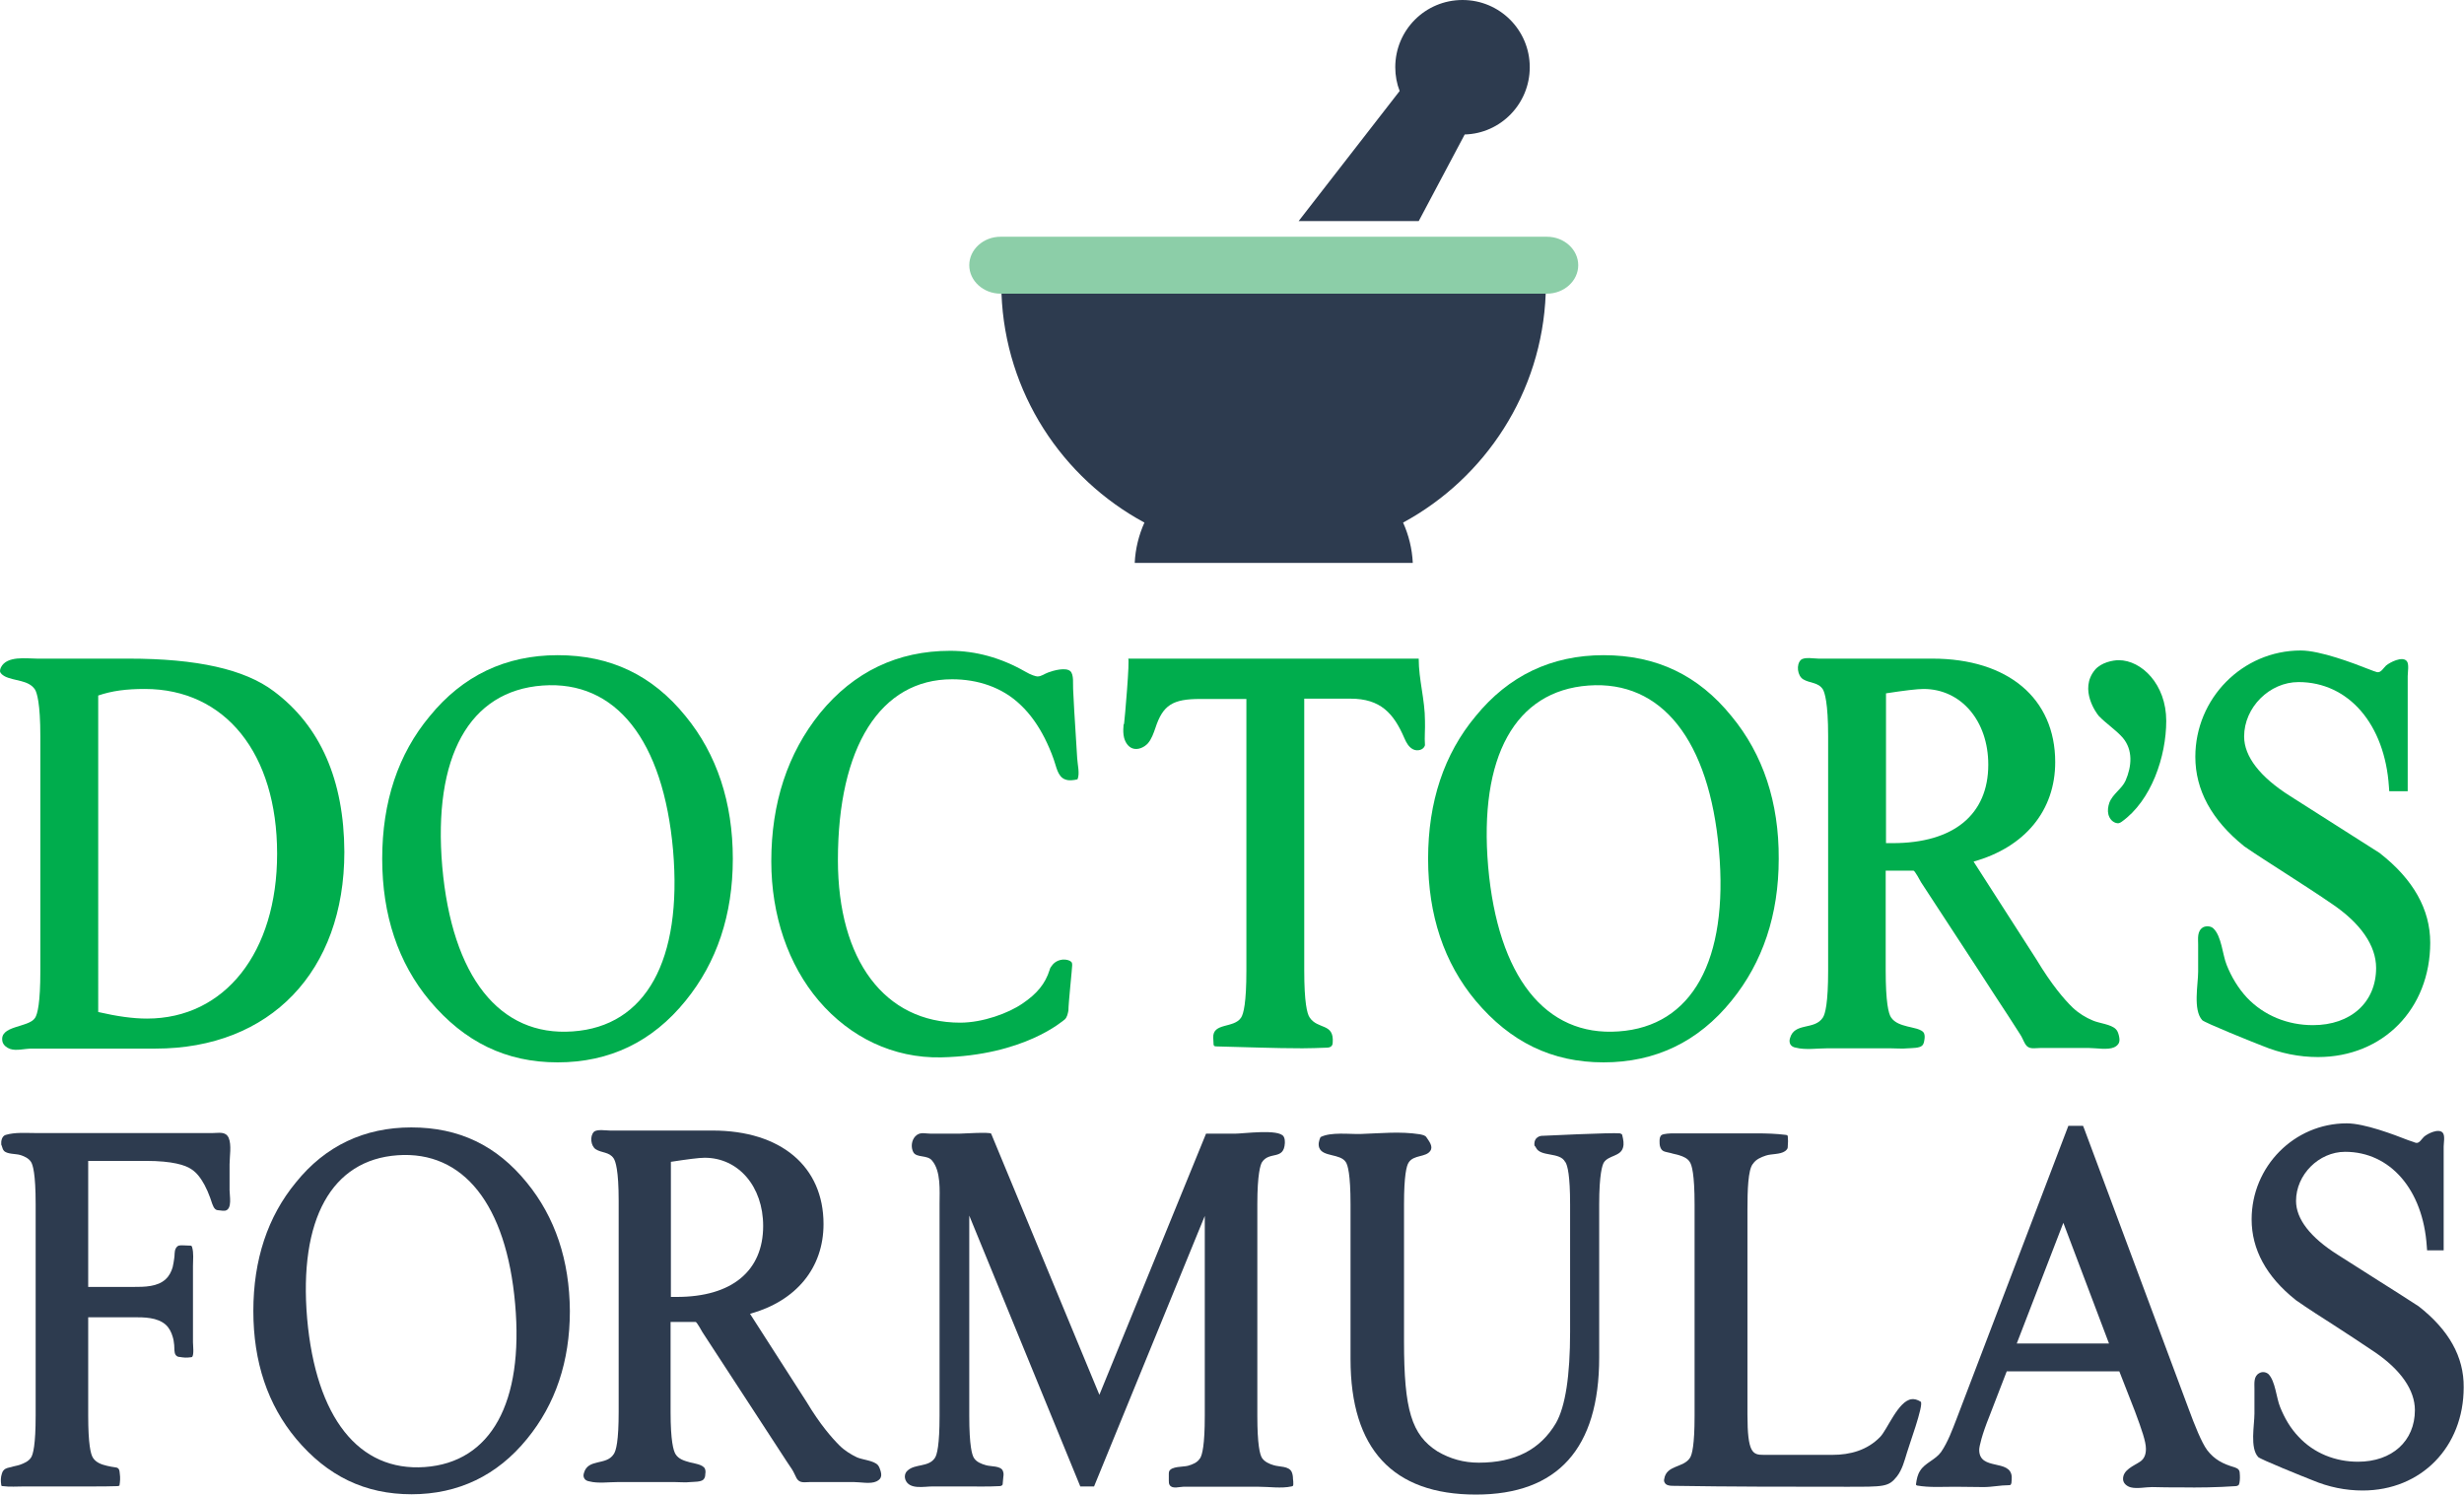 <?xml version="1.0" encoding="UTF-8"?> <!-- Generator: Adobe Illustrator 26.3.1, SVG Export Plug-In . SVG Version: 6.00 Build 0) --> <svg xmlns="http://www.w3.org/2000/svg" xmlns:xlink="http://www.w3.org/1999/xlink" version="1.1" id="Layer_1" x="0px" y="0px" viewBox="0 0 787.8 477.9" style="enable-background:new 0 0 787.8 477.9;" xml:space="preserve"> <style type="text/css"> .st0{fill:#00AD4D;} .st1{fill:#2D3B4F;} .st2{fill:#8CCEA8;} </style> <g> <path class="st0" d="M677.4,211.1c-1.8,0-5.6,0.7-7.6,3.1c-5.2,6.3,0.6,14,1.2,14.7c2.4,2.5,5.4,4.4,7.7,7 c3.3,3.9,2.9,9.1,0.9,13.7c-1.2,2.7-4.1,4.2-5.2,7.1c-0.4,1.2-0.6,2.5-0.3,3.7c0.3,1.2,1.1,2.3,2.3,2.7c0.3,0.1,0.7,0.2,1.1,0.1 c0.3-0.1,0.5-0.2,0.8-0.4c9.6-6.8,14.3-21,14.3-32.3C692.6,218.8,684.7,211.1,677.4,211.1z"></path> <g> <path class="st0" d="M87.5,221c-9.3-7-24.5-10.4-46.4-10.4c-5.3,0-10.6,0-16,0c-4.4,0-8.8,0-13.2,0c-3.5,0-9.7-1-11.6,2.8 c-0.2,0.4-0.3,0.8-0.3,1.2c0.1,0.8,0.9,1.3,1.6,1.7c3,1.5,7.6,1.1,9.6,4.2c0.6,1,1.7,4.3,1.7,15v75c0,10.2-0.9,13.8-1.7,15 c-2.1,3.2-11.6,2.3-10.4,7.6c0.3,1.1,1.3,1.9,2.4,2.3c2.1,0.7,4.6-0.1,6.9-0.1c2.3,0,4.6,0,6.9,0c5,0,10,0,15.1,0 c5.9,0,11.7,0,17.6,0c36.7,0,60.4-24.7,60.4-62.9C110,249.4,102.4,232.1,87.5,221z M88.6,273c0,31.5-16.7,52.7-41.6,52.7 c-4.5,0-9.5-0.7-15.6-2.1V222.4c4.4-1.5,8.9-2.1,14.9-2.1C72,220.3,88.6,240.9,88.6,273z"></path> <path class="st0" d="M219.2,229c-10.6-13.1-24-19.5-40.9-19.5c-16.7,0-30.4,6.6-40.9,19.5c-10.1,12.1-15.2,27.4-15.2,45.6 c0,18,5.1,33.3,15.2,45.4l0,0c11.1,13.2,24.4,19.7,40.9,19.7c16.6,0,30.3-6.6,40.9-19.7c10-12.3,15.1-27.5,15.1-45.4 C234.3,256.6,229.2,241.2,219.2,229z M183.1,329.8c-23.4,1.7-38.6-17.5-41.7-52.7c-3-35.1,8.6-56.2,32.1-57.9 c23.4-1.7,38.6,17.5,41.7,52.7C218.2,307.1,206.5,328.2,183.1,329.8z"></path> <path class="st0" d="M553.6,229c-10.6-13.1-24-19.5-40.9-19.5c-16.7,0-30.4,6.6-40.9,19.5c-10.1,12.1-15.2,27.4-15.2,45.6 c0,18,5.1,33.3,15.2,45.4l0,0c11.1,13.2,24.4,19.7,40.9,19.7c16.6,0,30.3-6.6,40.9-19.7c10-12.3,15.1-27.5,15.1-45.4 C568.8,256.6,563.7,241.2,553.6,229z M517.5,329.8c-23.4,1.7-38.6-17.5-41.7-52.7c-3-35.1,8.6-56.2,32.1-57.9 c23.4-1.7,38.6,17.5,41.7,52.7C552.7,307.1,541,328.2,517.5,329.8z"></path> <path class="st0" d="M342.8,308.7c0-0.3,0-0.6-0.1-0.9c-0.2-0.3-0.4-0.4-0.7-0.6c-1.8-0.8-4.1-0.3-5.4,1.2c-0.4,0.5-0.9,1.1-1,1.7 c-1.4,4.5-4.1,7.7-8.7,10.8c-4.5,3.1-12.7,6.1-19.9,6.1c-24.1,0-39.1-19.9-39.1-52c0-36.2,13.6-57.8,36.5-57.8 c8.1,0,16,2.5,21.9,8.2c3.2,3,5.7,6.7,7.7,10.6c1.1,2.2,2.1,4.5,2.9,6.8c0.8,2.1,1.2,5.5,3.6,6.4c1.2,0.5,2.7,0.3,4,0 c0.8-1.8,0-4.8-0.1-6.8c-0.2-2.7-0.3-5.4-0.5-8.1c-0.3-4.7-0.6-9.3-0.8-14c-0.1-1.5,0.3-4.6-0.9-5.7c-1.5-1.3-5.4-0.2-7,0.4 c-1.2,0.4-2.2,1.3-3.5,1.3c-0.4,0-2-0.4-4-1.6c-7.7-4.4-15.8-6.6-23.9-6.6c-16.8,0-30.8,6.7-41.6,19.9 c-10.4,12.9-15.6,28.8-15.6,47.4c0,17.3,5.4,33.1,15.2,44.6c10,11.7,23.8,18.4,39.1,18.1c26.6-0.6,38.9-11.7,39.5-12.1 c0.8-0.7,1-1.9,1.2-2.9C341.6,320.8,342.8,309.6,342.8,308.7z"></path> <path class="st0" d="M359.2,232.3c-0.1,1.2-0.1,2.4,0.2,3.6c0.4,1.5,1.3,2.9,2.7,3.4c1.7,0.6,3.7-0.3,4.9-1.6 c1.2-1.4,1.8-3.2,2.4-4.9c2.4-7.4,5.6-9.3,14.3-9.3h14.8v86.9c0,10.2-0.9,13.8-1.7,15c-2.3,3.5-9.1,1.5-8.9,6.4 c0,0.6,0.1,1.3,0.1,1.9c0,0.2,0,0.4,0.1,0.6c0.2,0.3,0.6,0.3,0.9,0.3c9.1,0.2,18.2,0.6,27.4,0.6c2.6,0,5.1-0.1,7.7-0.2 c0.6,0,1.3-0.1,1.7-0.6c0.2-0.3,0.3-0.6,0.3-1c0.5-6.4-4.8-4.1-7.4-8.1c-0.8-1.2-1.7-4.8-1.7-15v-86.9c0,0,14.7,0,14.8,0 c9.6,0,13.8,4.7,17.2,12.6c0.6,1.4,1.4,2.9,2.8,3.6c1.4,0.7,3.4,0.2,3.8-1.3c-0.2-2.6,0.1-5.2,0-7.8c0-6.8-2-13.1-2-19.9 c0,0-92.7,0-92.9,0c0.6,0-1.1,19.5-1.3,20.8C359.2,231.7,359.2,232,359.2,232.3z"></path> <path class="st0" d="M662.7,322.2c-2.7-2.6-6.8-7.4-11.6-15.4L631,275.5c16.4-4.6,26.1-16.3,26.1-31.8c0-20.4-15.1-33.1-39.3-33.1 c-0.1,0-0.1,0-0.2,0c-5.6,0-11.2,0-16.8,0c-4.4,0-8.8,0-13.2,0c-2.1,0-4.1,0-6.2,0c-1.4,0-4.5-0.6-5.6,0.4 c-1.6,1.5-1.1,5.1,0.7,6.2c2.1,1.3,4.8,0.9,6.3,3.2c0.6,1,1.7,4.3,1.7,15v75c0,10.2-0.9,13.8-1.7,15c-2.7,4.1-9.1,1.4-10.5,6.6 c-0.2,0.6-0.2,1.3,0.1,1.9c0.4,0.7,1.1,1,1.8,1.1c3,0.8,6.9,0.2,10.1,0.2c3.6,0,7.3,0,10.9,0c3,0,6.1,0,9.1,0c1.9,0,3.8,0.2,5.8,0 c1.2-0.1,3.6,0,4.5-0.9c0.5-0.5,0.6-1.3,0.7-2c0.1-0.6,0.1-1.2-0.1-1.8c-0.5-1.5-4-1.9-5.4-2.3c-1.9-0.5-4-1.1-5.2-2.9 c-0.8-1.2-1.7-4.8-1.7-15v-31.9c0,0,8.9,0,8.9,0c0.4,0,2.2,3.3,2.4,3.7c6.1,9.3,12.2,18.7,18.3,28c3.2,5,6.5,10,9.7,14.9 c1.2,1.9,2.4,3.7,3.6,5.6c0.7,1,1.1,2.2,1.7,3.2c1.1,1.9,2.9,1.3,4.8,1.3c2.3,0,4.5,0,6.8,0c2.9,0,5.9,0,8.8,0 c2.3,0,5.9,0.7,8-0.2c0.7-0.3,1.3-0.8,1.6-1.5c0.3-0.8,0.1-1.7-0.1-2.5c-0.2-0.7-0.4-1.3-0.9-1.8c-1.5-1.6-5.4-1.9-7.4-2.8 C666.9,325.4,664.6,324,662.7,322.2z M603,221.7c5.8-0.9,10-1.4,12-1.4c12,0,20.7,10.2,20.7,24.2c0,16-11.1,25.1-30.6,25.1H603 V221.7z"></path> <path class="st0" d="M761,272.9l-0.1-0.1c-4.7-3-9.6-6.1-14.3-9.1c-4.7-3-9.6-6.1-14.3-9.1c-9.7-6.1-14.8-12.7-14.8-19.1 c0-9.3,8.1-17.4,17.4-17.4c16,0,27.6,13.5,28.9,33.5l0.1,1.4h5.9c0-1,0-2,0-3.1c0-7.3,0-14.7,0-22c0-3.9,0-7.8,0-11.7 c0-1.2,0.5-3.9-0.3-4.8c-1.4-1.7-5.4,0.4-6.6,1.4c-0.8,0.7-1.7,2.5-3,2.1c-0.4-0.1-1.5-0.5-2.5-0.9c-5.1-2-15.6-6-21.8-6 c-18.6,0-33.7,15.3-33.7,34c0,10.6,5.2,20.2,15.5,28.5l0.1,0.1c4.5,3.1,9,5.9,13.3,8.7c4.8,3.1,9.8,6.3,14.6,9.6 c9.4,6.3,14.3,13.5,14.3,20.6c0,11-8.1,18.3-20.2,18.3c-8,0-15.6-3-21.1-8.8c-2.8-3-5-6.7-6.5-10.5c-1.3-3.2-1.6-9.1-4.2-11.6 c-0.8-0.8-2.3-0.9-3.3-0.4c-2,1.2-1.6,3.6-1.6,5.5c0,2.9,0,5.8,0,8.7c0,4.1-1.7,12.2,1.3,15.5c0.7,0.8,16.3,7.1,19.2,8.2 c5.8,2.4,11.8,3.6,17.8,3.6c20.8,0,35.9-15.4,35.9-36.6C777,290.8,771.6,281.2,761,272.9z"></path> <path class="st1" d="M168.4,378.1c-9.6-11.8-21.6-17.6-36.9-17.6c-15,0-27.5,5.9-36.9,17.6C85.6,389,81,402.8,81,419.2 c0,16.3,4.6,30,13.7,40.9l0,0c10,11.9,22,17.7,36.9,17.7c14.9,0,27.4-6,36.9-17.7c9.1-11.1,13.7-24.8,13.7-40.9 C182.1,403,177.5,389.2,168.4,378.1z M135.8,469.1c-21.1,1.5-34.8-15.8-37.6-47.5c-2.7-31.7,7.8-50.7,28.9-52.2 c21.1-1.5,34.8,15.8,37.6,47.5C167.5,448.5,157,467.6,135.8,469.1z"></path> <path class="st1" d="M268.4,462.2c-2.4-2.4-6.2-6.7-10.5-13.9l-18.1-28.2c14.8-4.1,23.5-14.7,23.5-28.7 c0-18.4-13.6-29.9-35.5-29.9c0,0-0.1,0-0.1,0c-5.1,0-10.1,0-15.2,0c-4,0-7.9,0-11.9,0c-1.9,0-3.7,0-5.6,0c-1.3,0-4.1-0.5-5.1,0.4 c-1.4,1.4-1,4.6,0.6,5.6c1.9,1.2,4.3,0.8,5.7,2.9c0.6,0.9,1.6,3.8,1.6,13.5v67.6c0,9.2-0.8,12.4-1.6,13.5c-2.4,3.7-8.2,1.3-9.5,6 c-0.2,0.6-0.2,1.2,0.1,1.7c0.3,0.6,1,0.9,1.7,1c2.7,0.7,6.2,0.2,9.1,0.2c3.3,0,6.6,0,9.8,0c2.7,0,5.5,0,8.2,0c1.7,0,3.5,0.2,5.2,0 c1.1-0.1,3.3,0,4.1-0.8c0.5-0.5,0.6-1.2,0.6-1.8c0.1-0.5,0.1-1.1-0.1-1.6c-0.5-1.4-3.6-1.8-4.8-2.1c-1.8-0.5-3.6-1-4.6-2.6 c-0.7-1.1-1.6-4.3-1.6-13.5v-28.8c0,0,8,0,8,0c0.4,0,2,3,2.2,3.3c5.5,8.4,11,16.9,16.5,25.3c2.9,4.5,5.9,9,8.8,13.5 c1.1,1.7,2.2,3.4,3.3,5c0.6,0.9,1,2,1.5,2.9c1,1.7,2.6,1.2,4.3,1.2c2,0,4.1,0,6.1,0c2.6,0,5.3,0,7.9,0c2.1,0,5.3,0.7,7.2-0.2 c0.6-0.3,1.2-0.7,1.4-1.3c0.3-0.7,0.1-1.5-0.1-2.2c-0.2-0.6-0.4-1.2-0.8-1.7c-1.3-1.5-4.9-1.7-6.7-2.5 C272.1,465.1,270,463.8,268.4,462.2z M214.5,371.5c5.2-0.8,9-1.3,10.8-1.3c10.8,0,18.7,9.2,18.7,21.8c0,14.4-10,22.7-27.6,22.7 h-1.9V371.5z"></path> <path class="st1" d="M0.9,367.4c0.1,0.2,0.2,0.4,0.3,0.5c0.9,1.2,3.9,1,5.2,1.4c1.3,0.4,2.7,1,3.5,2.2c0.6,0.9,1.5,3.8,1.5,13.5 v67.7c0,9.2-0.8,12.4-1.5,13.4c-0.8,1.2-2.2,1.8-3.6,2.3c-0.9,0.3-1.8,0.4-2.7,0.7c-0.8,0.2-1.8,0.3-2.4,1 c-0.3,0.3-0.5,0.7-0.6,1.1c-0.4,1.2-0.4,2.4-0.2,3.6c0,0.1,0,0.2,0.1,0.3c0.1,0.1,0.2,0.1,0.4,0.1c2.2,0.3,4.6,0.1,6.9,0.1 c2.3,0,4.7,0,7,0c4.9,0,9.9,0,14.8,0c2.7,0,5.3,0,8-0.1c0,0,0.6-0.1,0.6-0.2c0.2-1.3,0.3-2.4,0.1-3.8c-0.1-0.9-0.1-1.9-1.4-2 c-0.9-0.1-1.8-0.3-2.7-0.5c-1.7-0.4-3.5-1-4.5-2.6c-0.7-1.1-1.5-4.3-1.5-13.5v-31.4c0,0,14.5,0,14.5,0c3.4,0,7.6,0,10.3,2.4 c1.1,1,1.8,2.4,2.2,3.8c0.3,0.9,0.4,1.8,0.5,2.7c0.1,0.9-0.1,2.4,0.5,3.2c0.1,0.1,0.1,0.1,0.2,0.2c0.3,0.3,0.7,0.4,1.1,0.4 c1.1,0.2,2.2,0.3,3.4,0.1c0.2,0,0.3,0,0.5-0.1c0.7-0.6,0.3-3.8,0.3-4.7c0-1.9,0-3.7,0-5.6c0-4.2,0-8.4,0-12.5c0-2.1,0-4.2,0-6.3 c0-2,0.3-4.1-0.3-6.1c0-0.1-0.1-0.2-0.2-0.3c-0.1-0.1-0.2-0.1-0.3-0.1c-0.9,0-1.8-0.1-2.6-0.1c-0.4,0-0.8,0-1.2,0.1 c-0.4,0.2-0.7,0.5-0.9,0.9c-0.5,0.9-0.3,2.2-0.5,3.2c-0.1,0.9-0.3,1.9-0.5,2.8c-0.4,1.4-1.1,2.8-2.2,3.8 c-2.6,2.5-6.9,2.5-10.3,2.5c0,0-14.5,0-14.5,0v-40.3h18.4c8.7,0,12.7,1.4,14.5,2.6c1.9,1.2,3.2,3.1,4.3,5.1 c0.7,1.3,1.3,2.7,1.8,4.1c0.4,1,0.8,2.9,1.6,3.6c0.3,0.3,0.8,0.4,1.2,0.4c0.7,0.1,1.4,0.2,2.1,0.1c2.2-0.6,1.3-4.8,1.3-6.5 c0-2.8,0-5.5,0-8.3c0-2.5,0.7-6.2-0.3-8.5c-1-2.1-3.1-1.5-5.1-1.5c-2.3,0-4.7,0-7,0c-4.7,0-9.3,0-14,0c-8.2,0-16.4,0-24.6,0 c-3.7,0-7.3,0-11,0c-3.2,0-6.6-0.3-9.6,0.6c-1.2,0.4-1.5,1.9-1.4,3.1C0.7,366.6,0.7,367,0.9,367.4z"></path> <path class="st1" d="M351.5,446c0,0-34.6-83.5-34.6-83.5c-0.3-0.6-9.5,0-10.3,0c-3,0-6,0-9,0c-2,0-3.5-0.7-5,0.9 c-1.2,1.3-1.4,3.5-0.6,5c1,1.9,4.5,0.8,6,2.7c2.9,3.4,2.4,9.7,2.4,13.8c0,0.1,0,67.9,0,67.9c0,9.2-0.8,12.4-1.5,13.4 c-2,3-6.3,1.8-8.7,4c-0.6,0.5-0.9,1.2-0.9,2c0,0.3,0.1,0.7,0.2,1c1.3,3.2,5.9,2.1,8.7,2.1c3.4,0,6.9,0,10.3,0 c3.7,0,7.4,0.1,11-0.1c0.4,0,0.8-0.1,1-0.4c0.1-0.1,0.1-0.3,0.1-0.5c0.1-0.7,0.1-1.4,0.2-2.1c0.1-0.6,0.1-1.2-0.1-1.7 c-0.5-1.9-4-1.5-5.5-2c-1.4-0.4-3-1-3.8-2.3c-0.6-0.9-1.5-3.8-1.5-13.5v-64l35.5,86.6h4.4l35.4-86.5v64c0,9.2-0.8,12.4-1.5,13.5 c0,0-0.1,0.1-0.1,0.1c-0.8,1.3-2.4,1.9-3.8,2.3c-1.5,0.4-5.3,0.1-6,1.8c-0.1,0.3-0.1,0.6-0.1,0.9c0,0.7,0,1.3,0,2 c0,0.5,0,1.1,0.3,1.5c0.9,1.3,3.1,0.5,4.3,0.5c1.3,0,2.7,0,4,0c3.1,0,6.3,0,9.4,0c3.6,0,7.2,0,10.8,0c3.3,0,7.2,0.6,10.4-0.1 c0.2,0,0.3-0.1,0.5-0.2c0.1-0.2,0.1-0.4,0.1-0.6c0-0.5,0-1.1-0.1-1.6c0-0.7-0.1-1.5-0.4-2.2c-0.9-2-4-1.6-5.8-2.2 c-1.4-0.4-2.9-1.1-3.7-2.3c-0.7-1.1-1.5-4.3-1.5-13.5v-67.7c0-9.6,1-12.6,1.5-13.4c2.4-3.6,7-0.5,7.3-6.1c0-0.7,0-1.5-0.4-2.1 c-1.5-2.5-12.8-0.9-15.6-0.9c-3.1,0-6.2,0-9.2,0L351.5,446z"></path> <path class="st1" d="M491.1,367c1.5,3,7.6,1.3,9.3,4.5l0.1,0.1c0.7,1.1,1.5,4.3,1.5,13.5v40.8c0,14-1.5,23.8-4.5,29.1 c-5,8.5-13.1,12.7-24.7,12.7c-4.8,0-9.1-1.2-13.2-3.6c-8.3-5.3-10.7-13.3-10.7-35.2v-43.8c0-9.2,0.8-12.4,1.5-13.4 c1.6-2.5,5.5-1.6,6.9-3.7c1-1.4-0.4-3.1-1.2-4.3c-0.4-0.7-1.3-0.8-2.1-1c-6.4-1-12.6-0.3-19-0.1c-3.6,0.1-9.5-0.7-12.8,1 c-0.5,1.1-0.8,2.3-0.4,3.4c1.1,3,6.7,1.8,8.5,4.6c0.6,0.9,1.5,3.8,1.5,13.5v49.5c0,28.7,13.5,43.3,40.1,43.3 c26.1,0,39.4-14.7,39.4-43.8v-49c0-9.6,1-12.6,1.5-13.4c1.5-2.3,5.3-1.9,6.1-4.7c0.4-1.3,0.1-2.6-0.2-3.9c0-0.2-0.1-0.4-0.3-0.5 c-0.1-0.1-0.3-0.1-0.5-0.2c-2.3-0.3-25.1,0.8-25.1,0.8s-2.5,0.2-2.2,3.1C490.9,366.6,491,366.8,491.1,367z"></path> <path class="st1" d="M611.2,447.4c-4.3,0.5-7.8,9.8-10.1,12.1c-4.1,4.2-9.5,5.7-15.2,5.7c0,0-22,0-22,0c-3.5,0-5.2-0.5-5.2-12.9 v-65.6c0-6.1,0.2-12.6,1.7-14.5l0.1-0.1c0.9-1.4,2.6-2.1,4.1-2.6c1.8-0.6,4.5-0.3,6.1-1.4c0.3-0.2,0.5-0.4,0.7-0.7 c0.2-0.3,0.2-0.7,0.2-1c0.1-1,0.1-2,0-3c0-0.1,0-0.2-0.1-0.3c-0.1-0.1-0.2-0.1-0.4-0.2c-3.2-0.4-6.3-0.5-9.5-0.5 c-5.3,0-10.7,0-16,0c-2.5,0-5,0-7.5,0c-1.1,0-2.2,0-3.2,0c-0.9,0-2.9,0.1-3.6,0.5c-0.6,0.4-0.7,1.2-0.7,2c0,0.6,0,1.2,0.2,1.8 c0.2,0.6,0.5,1.1,1.1,1.4c0.7,0.3,1.6,0.4,2.3,0.6c0.9,0.3,1.8,0.4,2.7,0.7c1.3,0.4,2.7,1,3.4,2.2c0.6,0.9,1.5,3.8,1.5,13.5v67.7 c0,9.2-0.8,12.4-1.5,13.4c-2.1,3.2-7.5,2.2-8.2,6.7c-0.1,0.4-0.1,0.7,0.1,1.1c0.4,0.9,1.5,1.1,2.5,1.1c18.5,0.3,37.1,0.3,55.6,0.3 c12.1,0,13.5,0.1,16.2-3.3c1.7-2.2,2.4-5,3.2-7.6c0.4-1.6,5.5-15.4,4.4-16.3C613,447.5,612,447.3,611.2,447.4z"></path> <path class="st1" d="M705.7,463.7c-1.8-2.4-4.1-8.2-5.9-13.1L666.4,361l-0.4-1h-4.7c0,0-35.7,93.6-35.7,93.6 c-1.4,3.6-2.8,7.5-5,10.7c-1.8,2.5-5.2,3.5-6.7,6c-0.8,1.2-1.1,2.7-1.3,4.2c0,0.1,0,0.2,0,0.3c0.1,0.1,0.2,0.1,0.3,0.2 c3.9,0.7,8.2,0.4,12.1,0.4c3.1,0,6.2,0.1,9.2,0.1c2.8,0,5.3-0.6,8.1-0.6c0.2,0,0.4,0,0.6-0.2c0.1-0.1,0.1-0.3,0.2-0.5 c0.1-0.7,0.1-1.3,0.1-2c-0.4-5.8-10.4-1.8-10.4-8.6c0-1.1,0.9-4.9,3.2-10.6l5.6-14.5h36l5,12.8c2.2,5.9,3.5,9.7,3.5,11.9 c0,0,0,0.2,0,0.2c0,1.6-0.5,3.1-1.9,4c-1.9,1.3-5.6,2.6-5.4,5.7c0.1,1.3,1.3,2.2,2.5,2.5c2,0.5,4.7-0.1,6.8-0.1 c3,0.1,6.1,0.1,9.1,0.1c5.9,0.1,11.7,0,17.6-0.4c0.3,0,0.6-0.1,0.9-0.3c0.2-0.2,0.2-0.5,0.3-0.7c0.2-1,0.2-2.1,0.1-3.1 c0-0.4-0.1-0.9-0.4-1.2c-0.3-0.4-0.8-0.5-1.2-0.7C710.7,468.1,708,466.7,705.7,463.7z M674.3,429.6h-29.5l14.9-38.6L674.3,429.6z"></path> <path class="st1" d="M773.3,417.7L773.3,417.7c-4.3-2.8-8.7-5.6-13-8.3c-4.3-2.7-8.7-5.5-12.9-8.2c-8.7-5.5-13.3-11.4-13.3-17.2 c0-8.4,7.3-15.7,15.7-15.7c14.4,0,24.9,12.1,26.1,30.2l0.1,1.3h5.3c0-0.9,0-1.8,0-2.8c0-6.6,0-13.2,0-19.8c0-3.5,0-7.1,0-10.6 c0-1.1,0.5-3.5-0.3-4.4c-1.3-1.5-4.9,0.3-6,1.3c-0.7,0.6-1.5,2.3-2.7,1.9c-0.3-0.1-1.3-0.5-2.3-0.8c-4.6-1.8-14-5.4-19.7-5.4 c-16.8,0-30.4,13.8-30.4,30.7c0,9.6,4.7,18.3,14,25.7l0.1,0.1c4,2.8,8.1,5.4,12,7.9c4.3,2.8,8.8,5.7,13.2,8.7 c8.4,5.7,12.9,12.2,12.9,18.6c0,9.9-7.3,16.5-18.2,16.5c-7.2,0-14.1-2.7-19-8c-2.6-2.7-4.5-6-5.9-9.5c-1.2-2.9-1.5-8.2-3.7-10.5 c-0.8-0.7-2-0.9-3-0.3c-1.8,1-1.5,3.2-1.5,5c0,2.6,0,5.3,0,7.9c0,3.7-1.5,11,1.2,13.9c0.6,0.7,14.7,6.4,17.3,7.4 c5.2,2.2,10.6,3.3,16.1,3.3c18.7,0,32.3-13.9,32.3-33C787.8,433.8,782.9,425.2,773.3,417.7z"></path> </g> </g> <path class="st2" d="M504.6,84.8c0,5-4.5,9.1-10,9.1H319.9c-5.5,0-10-4.1-10-9.1s4.5-9.1,10-9.1h174.7 C500.1,75.7,504.6,79.8,504.6,84.8z"></path> <path class="st1" d="M489.1,21.5c0-11.9-9.6-21.5-21.5-21.5s-21.5,9.6-21.5,21.5c0,2.7,0.5,5.3,1.4,7.6l-32.3,41.6h38.4L468.3,43 C479.8,42.7,489.1,33.2,489.1,21.5z"></path> <path class="st1" d="M494.2,93.9h-174c1.2,31.7,19.4,59,45.7,73.2c-1.8,4-2.9,8.4-3.1,12.9h88.9c-0.2-4.5-1.3-8.9-3.1-12.9 C474.8,152.9,493,125.6,494.2,93.9z"></path> </svg> 